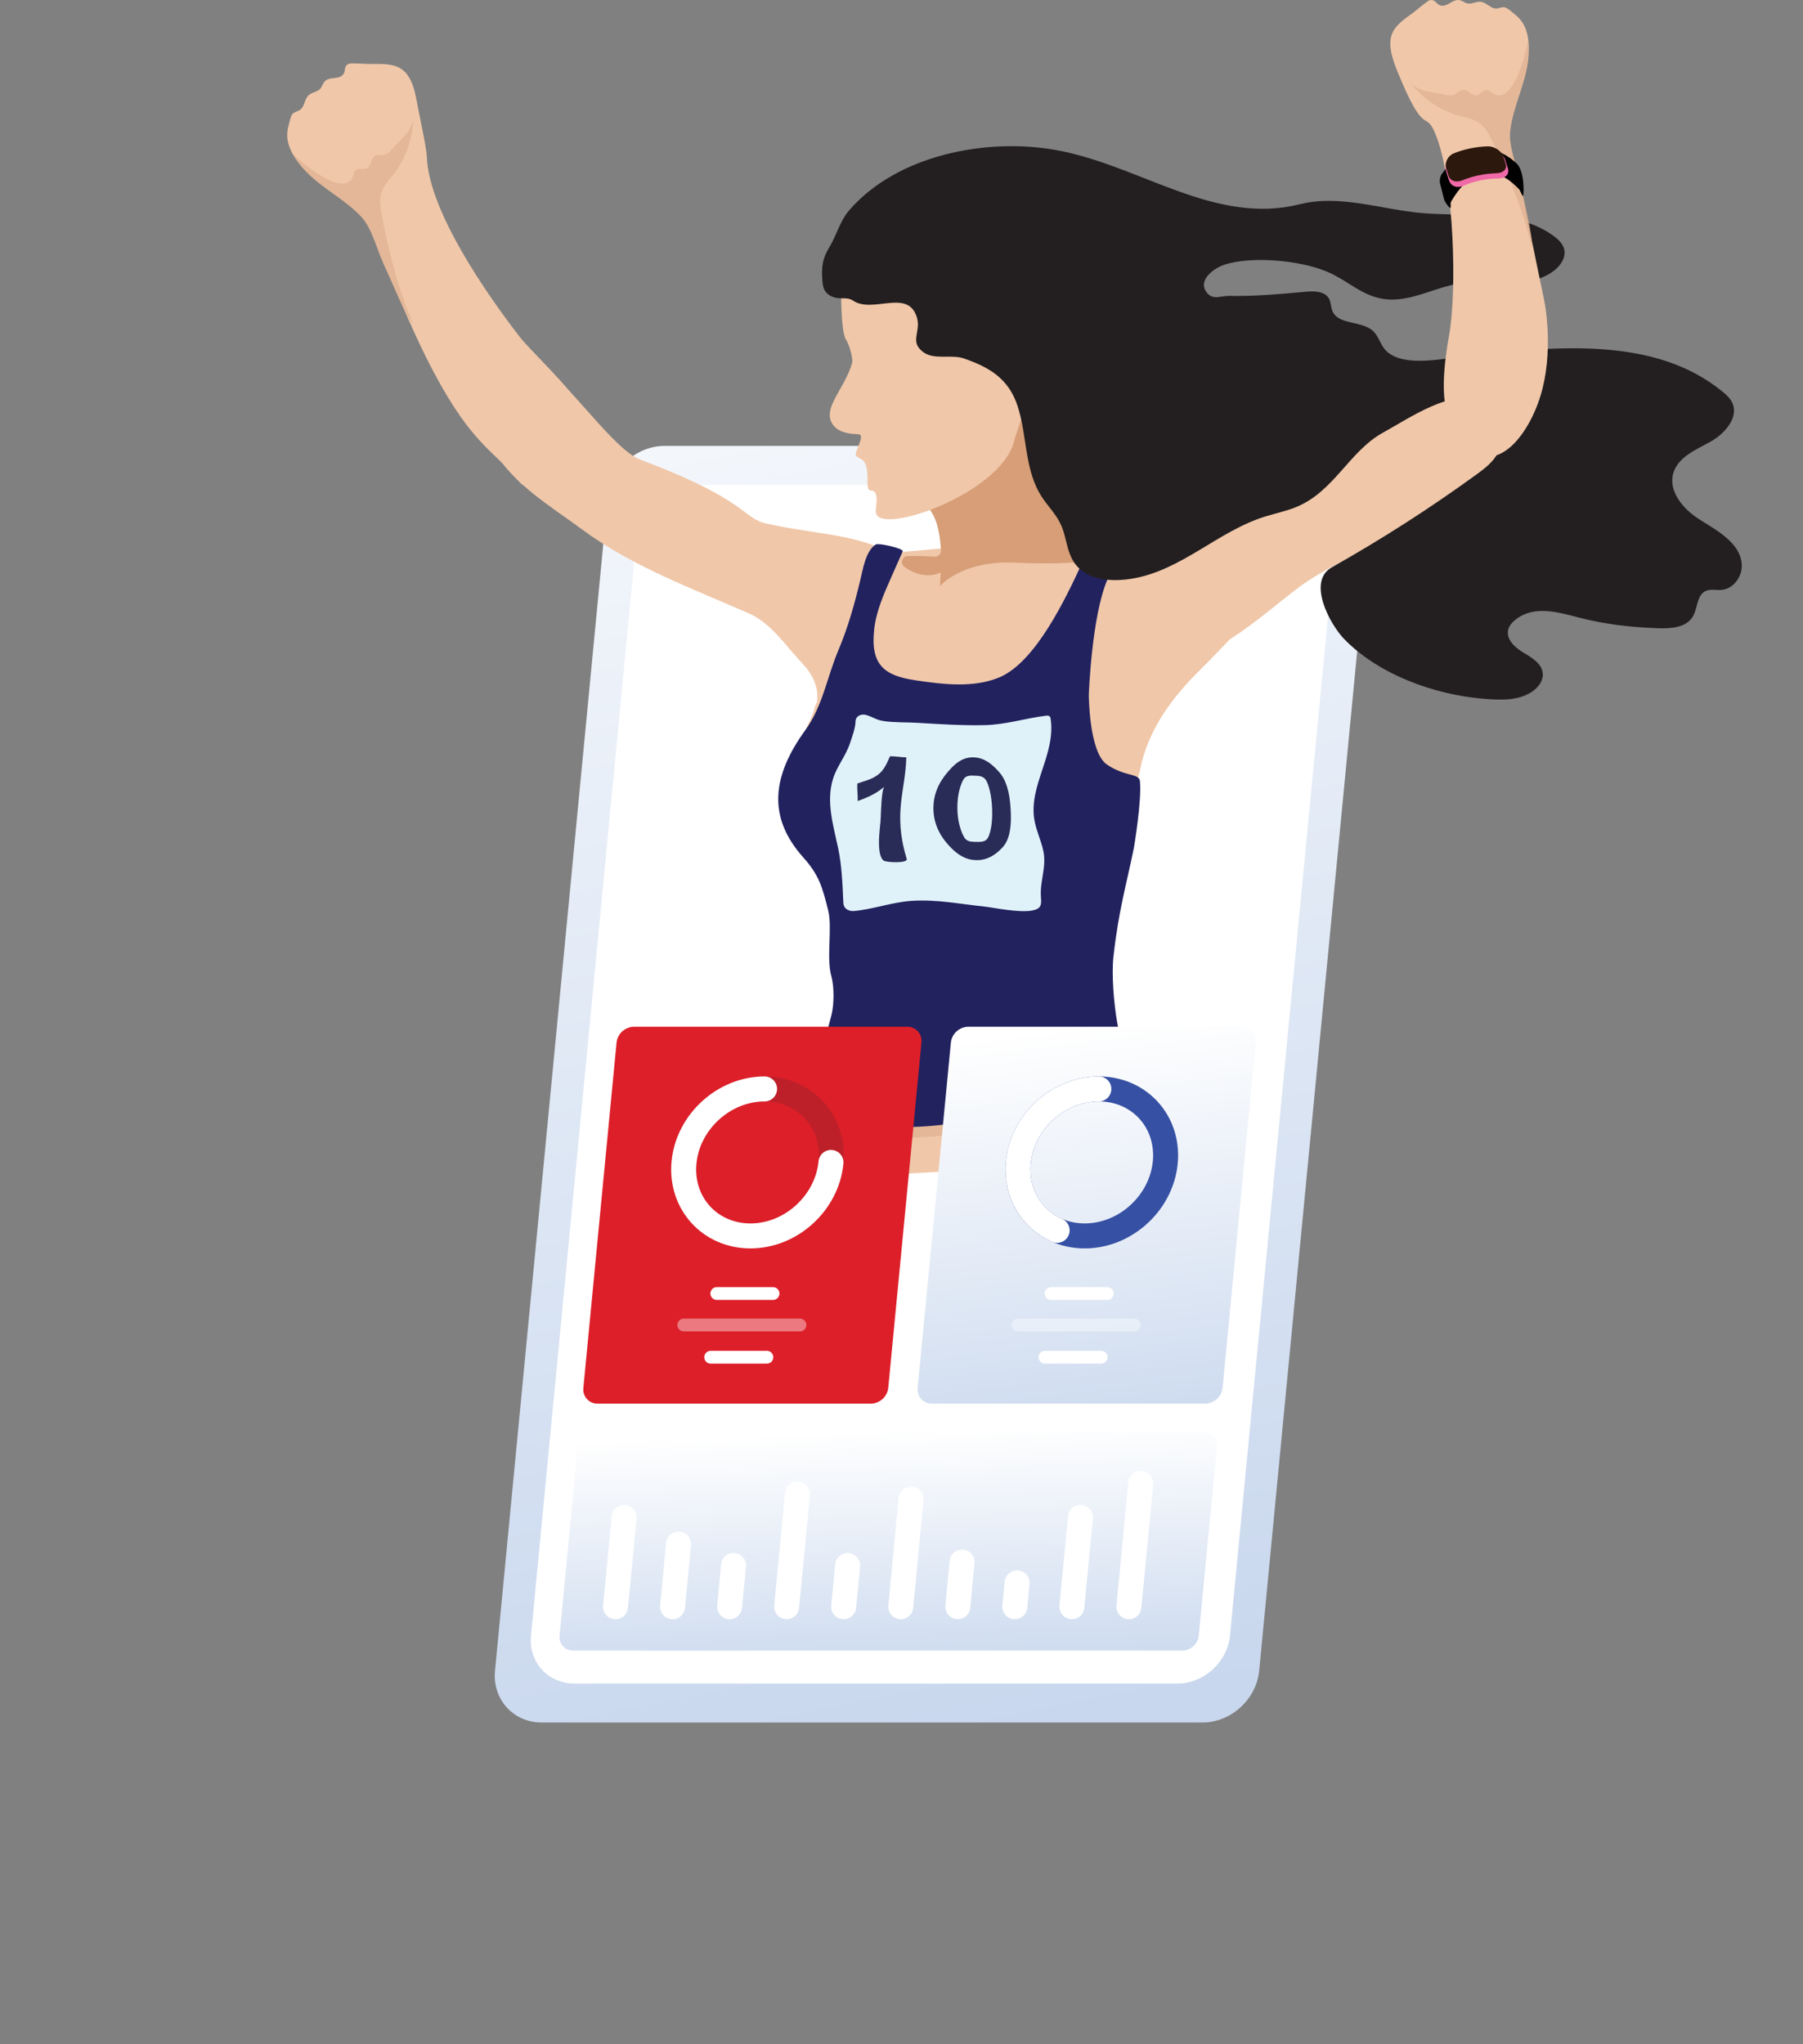 <?xml version="1.0" encoding="UTF-8"?>
<svg xmlns="http://www.w3.org/2000/svg" xmlns:xlink="http://www.w3.org/1999/xlink" viewBox="0 0 843.53 956.25">
  <rect x="0" y="0" width="843.53" height="956.25" fill="#808080" stroke="none"/>
  <defs>
    <style>
      .cls-1, .cls-2, .cls-3, .cls-4, .cls-5, .cls-6 {
        fill: none;
      }

      .cls-1, .cls-3, .cls-4, .cls-5, .cls-6 {
        stroke-miterlimit: 10;
      }

      .cls-1, .cls-3, .cls-6 {
        stroke: #fff;
        stroke-linecap: round;
      }

      .cls-1, .cls-6 {
        stroke-width: 5.98px;
      }

      .cls-7 {
        clip-path: url(#clippath);
      }

      .cls-2, .cls-8, .cls-9, .cls-10, .cls-11, .cls-12, .cls-13, .cls-14, .cls-15, .cls-16, .cls-17, .cls-18, .cls-19, .cls-20, .cls-21, .cls-22, .cls-23, .cls-24, .cls-25 {
        stroke-width: 0px;
      }

      .cls-8 {
        fill: url(#linear-gradient);
      }

      .cls-9 {
        fill: #d8aa8b;
        mix-blend-mode: multiply;
        opacity: .57;
      }

      .cls-9, .cls-10, .cls-11, .cls-12, .cls-13, .cls-14, .cls-15 {
        fill-rule: evenodd;
      }

      .cls-3, .cls-4, .cls-5 {
        stroke-width: 11.69px;
      }

      .cls-4 {
        stroke: #3650a3;
      }

      .cls-5 {
        stroke: #be2029;
      }

      .cls-10 {
        fill: #010101;
      }

      .cls-11 {
        fill: #22225f;
      }

      .cls-12 {
        fill: #2d180d;
      }

      .cls-13 {
        fill: #d79e77;
      }

      .cls-14 {
        fill: #f0c7a9;
      }

      .cls-15 {
        fill: #f069a7;
      }

      .cls-16 {
        fill: url(#linear-gradient-2);
      }

      .cls-17 {
        fill: url(#linear-gradient-3);
      }

      .cls-26, .cls-6 {
        isolation: isolate;
      }

      .cls-6 {
        opacity: .4;
      }

      .cls-18 {
        fill: #292c57;
      }

      .cls-19 {
        fill: #4080c2;
      }

      .cls-20 {
        fill: #231f20;
      }

      .cls-21 {
        fill: #e0f2f9;
      }

      .cls-22 {
        fill: #dd1f29;
      }

      .cls-23 {
        fill: #728bc1;
      }

      .cls-24 {
        fill: #fff;
      }

      .cls-25 {
        fill: #f69689;
      }
    </style>
    <clipPath id="clippath">
      <rect class="cls-2" y="119.24" width="843.53" height="837.01"/>
    </clipPath>
    <linearGradient id="linear-gradient" x1="341.13" y1="2325.97" x2="624.96" y2="903.59" gradientTransform="translate(0 2354.14) scale(1 -1)" gradientUnits="userSpaceOnUse">
      <stop offset="0" stop-color="#fff"/>
      <stop offset="1" stop-color="#9bb6df"/>
    </linearGradient>
    <linearGradient id="linear-gradient-2" x1="413.7" y1="1684.89" x2="421.63" y2="1465.34" xlink:href="#linear-gradient"/>
    <linearGradient id="linear-gradient-3" x1="497.82" y1="1873.41" x2="542.84" y2="1500.65" xlink:href="#linear-gradient"/>
  </defs>
  <g class="cls-26">
    <g id="Layer_2" data-name="Layer 2">
      <g id="Layer_1-2" data-name="Layer 1">
        <g id="Layer_1-2" data-name="Layer 1-2">
          <g class="cls-7">
            <g>
              <path class="cls-19" d="m325.19,279.53c5.2,0,9.42-4.22,9.42-9.42s-4.22-9.42-9.42-9.42-9.42,4.22-9.42,9.42,4.22,9.42,9.42,9.42Z"/>
              <path class="cls-8" d="m562.51,805.84H253.53c-13.4,0-23.23-10.87-21.94-24.27l52.74-548.69c1.29-13.4,13.2-24.27,26.6-24.27h308.98c13.4,0,23.23,10.87,21.94,24.27l-52.74,548.69c-1.29,13.41-13.2,24.27-26.6,24.27h0Z"/>
              <path class="cls-24" d="m550.8,787.6h-282.05c-12.42,0-21.53-10.07-20.33-22.49l49.58-515.77c1.2-12.42,12.23-22.49,24.66-22.49h282.05c12.42,0,21.53,10.07,20.33,22.49l-49.58,515.77c-1.2,12.42-12.23,22.49-24.66,22.49Z"/>
              <path class="cls-16" d="m553.17,772.18h-285.05c-.89.02-1.78-.16-2.6-.51-.82-.35-1.56-.88-2.16-1.54s-1.05-1.45-1.32-2.3c-.27-.85-.35-1.75-.25-2.64l8.51-88.49c.21-1.9,1.11-3.65,2.52-4.94s3.24-2.02,5.15-2.05h285.05c.89-.02,1.78.16,2.6.51.82.35,1.55.88,2.15,1.54.6.66,1.05,1.45,1.32,2.3s.35,1.75.25,2.64l-8.51,88.49c-.21,1.9-1.11,3.65-2.52,4.94-1.41,1.29-3.24,2.02-5.15,2.06h.01Z"/>
              <path class="cls-3" d="m287.97,751.67l4.02-41.83"/>
              <path class="cls-3" d="m317.47,722.36l-2.82,29.3"/>
              <path class="cls-3" d="m343.2,732.37l-1.85,19.3"/>
              <path class="cls-3" d="m373.1,698.96l-5.07,52.7"/>
              <path class="cls-3" d="m396.57,732.37l-1.86,19.3"/>
              <path class="cls-3" d="m426.25,701.29l-4.84,50.38"/>
              <path class="cls-3" d="m450.11,730.75l-2.01,20.92"/>
              <path class="cls-3" d="m475.85,740.52l-1.07,11.14"/>
              <path class="cls-3" d="m505.49,709.83l-4.02,41.83"/>
              <path class="cls-3" d="m533.71,693.91l-5.55,57.76"/>
            </g>
          </g>
        </g>
      </g>
      <g id="Layer_2-2" data-name="Layer 2">
        <g id="girl">
          <g>
            <g>
              <path class="cls-14" d="m542.15,253.85c-11.45,1.08-18.37,6.05-30.8-1.24-2.33-1.36-5.01-1.98-7.7-1.74l-86.91,7.85c-1.65.15-3.26.61-4.73,1.38-7.86,4.11-15.01,9.57-17.4,18.86-2.43,11.57-3.21,24.6-7.25,35.22-1.94,4.53-2.52,10.01-5,14.07-.72,1.17-1.19,2.47-1.49,3.81-2.32,10.44-21.6,26.6,1.52,75.28,17.42,36.69,13.87,73.71,6.52,100.68-2.23,8.2-4.82,15.47-7.27,21.52-.05.12-.1.24-.15.36-3.57,8.76,3.2,18.24,12.32,20.97l113.55-6.75c9.13-3.81,14.8-12.85,11.43-21-1.26-3.04-2.67-6.57-4.25-10.65-1.1-2.85-2.29-5.98-3.55-9.38-.09-.25-.19-.51-.27-.76-9.71-27.79,11.56-60.89,15.37-99.73.04-.39.08-.78.12-1.17.72-7.2,1.49-14.39,2.29-21.58.71-6.38,3.67-13.89,4.97-20.16,3.69-17.82,14.07-32.34,26.83-45.11,40.44-40.46,39.86-47.19,36.19-50.03-7.74-6-19.48-2.9-28.49-4.77-8.98-1.86-16.32-6.82-25.85-5.92Z"/>
              <path class="cls-9" d="m499,427.12c-7.98-17.48-70.15,5.11-76.74,4.56-15.71-1.31-42.1,13.61-31.23,10.89,90.45-22.57,121.97,15.22,107.97-15.46Z"/>
              <path class="cls-9" d="m514.54,512.47c-27.24,12-75.5,25.93-132.9,17.07,2.45-6.05,5.03-13.32,7.27-21.52,28.71-.83,87.32-2.79,121.81-5.7.09.25.18.51.27.76,1.26,3.41,2.45,6.53,3.55,9.38Z"/>
              <path class="cls-14" d="m232.04,192.27c.45-.32.89-.68,1.3-1.06,2.81-2.59-.02-29.44,19.4-19.92,12.77,6.26,33.9,38.91,46.94,43.8,50.45,18.92,47.54,27.37,58.91,29.86,23.75,5.21,41.33,4.77,58.16,13.78,1.99,1.06-5.67,1.17-3.79,2.42,2.39,1.59,4.01,4.12,5.23,6.72,8.99,19.03-9.2,61.29-32.64,62.39-.87.04-1.83-.02-2.46-.61-.85-.79-.74-2.13-.7-3.28.23-5.83-2.7-11.43-6.71-15.66-8.28-8.74-14.71-19.1-25.54-23.85-26.72-11.72-54.72-22.01-78.19-39.44-13.16-9.77-32.56-21.38-40.5-36.38-7.77-14.68-1.09-17.57.6-18.76Z"/>
              <path class="cls-11" d="m533.47,254.39c1.68.49-2.15,2.49-2.81,2.63-4.08.84-9.63,7.62-12.41,13.8-7.49,16.71-8.86,54.19-8.86,54.19,0,0,.07,26.86,8.44,32.63,8.37,5.77,15.08,4.07,15.47,7.71.97,8.96-2.81,31.3-2.81,31.3-3.6,17.69-7.11,28.96-9.56,50.82-.95,8.5.21,21.88,1.65,30.31,1.7,9.93,4.43,19.46,5.1,29.45.55,8.18-2.83,6.88-10.23,6.47-5.45-.3-11.28-.72-16.4.5-7.98,1.9-15.98,3.73-23.99,5.5-16.67,3.68-33.52,7.08-50.58,7.53-9.06.24-18.18-.38-27.07-2.2-5.33-1.09-19.34-2.19-21.87-7.99-1.69-3.88,3.99-15.07,5.22-19.33,2.2-7.56,4.27-15.16,6.22-22.78,1.28-5.02,1.36-13.25-.04-18.24-2.4-8.58.55-22.71-1.46-30.71-2.66-10.64-4.14-16.46-11.66-24.85-16.97-18.95-14.53-38.28,1.03-59.68,8.06-11.09,9.98-24.48,15.5-37.55,4.39-10.37,7.41-21.21,10.05-32.14,1.33-5.51,2.57-13.96,7.27-17.01,1.38-.9,13.24,1.88,12.67,3.17-1.67,3.77-3.91,8.82-5.57,12.59-3.41,7.71-6.87,15.57-7.78,23.94-1.84,16.8,4.89,21.67,19.4,23.83,12.64,1.88,27.24,3.71,39.36-1.48,16.9-7.24,30.97-37.2,38.06-52.45,7.09-15.24,12.08-8.44,12.08-8.44l15.6-1.51Z"/>
              <g>
                <path class="cls-21" d="m483.14,425.92c-6.29,1.27-18.54-1.38-22.19-1.76-11.56-1.18-22.55-3.49-34.35-2.73-9.13.58-18.28,4-27.15,4.77-1.85.16-3.92-.68-4.6-2.41-.26-.67-.29-1.39-.32-2.11-.35-8.15-.72-16.88-2.4-24.87-2.24-10.6-5.76-21.78-2.38-32.54,1.85-5.88,6.01-10.74,7.9-16.54.92-2.81,2.33-6.49,2.55-9.39.05-.67.05-1.35.28-1.98.64-1.74,2.91-2.4,4.69-1.89,3.53,1.01,4.63,2.36,8.43,2.89,5.08.71,10.49.48,15.62.79,10.44.62,20.9,1.31,31.37,1.09,10.03-.21,19.12-3.24,28.74-4.41.64-.08,1.37-.09,1.81.38.28.31.36.74.42,1.16,2.4,16.89-10.61,31.38-7.54,47.66.91,4.84,3.12,9.35,4.12,14.17,1.56,7.54-1.72,14.04-1.14,21.53.11,1.37.27,2.81-.3,4.06-.51,1.11-1.8,1.77-3.56,2.12Z"/>
                <g>
                  <path class="cls-18" d="m424.2,401.83c-.7-2.31-1.25-4.49-1.69-6.57-.14-.65-.26-1.29-.37-1.92h0c-.78-4.29-1.02-8.1-.97-11.65.03-1.53.11-3.01.23-4.46.65-7.75,2.41-14.56,2.61-22.93-2.63,0-5.01-.56-7.64-.51-1.24,2.85-2.62,6.39-5.64,8.68-.15.11-.31.23-.46.33-.88.61-1.81,1.1-2.76,1.51-2.24.98-4.56,1.55-6.43,2.23-.15,2.81.33,5.39.18,8.21,3.92-1.42,7.05-2.76,10.09-4.87.82-.56,1.64-1.19,2.46-1.89-.48.41-.82,1.85-1.07,3.74-.57,4.34-.64,11.01-.81,12.74-.27,2.74-1.16,9.38-.41,13.96.06.44.15.85.26,1.25.33,1.28.84,2.31,1.59,2.91,1.17.93,11.47,1.39,10.83-.75Z"/>
                  <path class="cls-18" d="m472.86,379.11c-.43-8.55-2.12-14.22-5.37-17.87-3.2-3.64-6.76-6.68-11.71-6.93-4.91-.25-8.44,2.39-11.48,5.83-3.08,3.44-7.6,9.15-7.61,17.9,0,3.83.84,7.08,2.06,9.8.48,1.08,1.02,2.09,1.59,3.02,1.35,2.17,2.85,3.92,4.15,5.3,3.29,3.45,7.11,6.19,12.41,6.23,5.26.04,9.01-2.63,12.14-5.95.66-.71,1.23-1.52,1.71-2.43,1.35-2.54,2.06-5.92,2.18-10.31.04-1.42.01-2.96-.07-4.6Zm-10.78,12.99c-.93,1.5-2.53,1.74-4.2,1.75h-.01c-.38.01-.76,0-1.14,0-1.65-.03-3.38-.01-4.64-1-.31-.24-.58-.53-.82-.89-.73-1.1-1.73-3.23-2.45-6.22-.51-2.09-.87-4.62-.92-7.52-.09-7.05,1.77-11.82,2.91-13.66,1.12-1.85,3.17-1.77,5.12-1.69,1.97.08,4.12.14,5.33,2.07,1.22,1.92,2.68,6.73,2.91,13.7.07,1.98.02,3.79-.11,5.38-.33,4.01-1.16,6.78-1.97,8.09Z"/>
                </g>
              </g>
              <path class="cls-14" d="m706.07,186.39c-.45-.32-.89-.68-1.3-1.06-2.81-2.59-1.14-24.16-16.96-9.42-14.86,13.85-44.95,20.58-59.26,29.96-13.13,8.6-37.37,33.48-48.33,37.43-8.8,3.17-18.2.8-27.1,2.96-9.04,2.19-13.37,9.2-21.43,12.9-8.52,3.9-4.23,27.86-6.23,38.72.11.16.24.32.36.48,22.61,30.98,62.11-9.26,82.71-24.24,16.53-12.03,41.14-20.35,57.63-32.59,13.16-9.77,38.58-24.36,46.51-39.35,7.77-14.68-4.92-14.59-6.61-15.78Z"/>
              <g>
                <g>
                  <path class="cls-13" d="m505,252.17c-9.83-6.69-13.85-30.78-18.8-44.57-3.17-8.85-1.69-17.94-.21-23.32.57-2.07-1.37-3.95-3.43-3.34l-19.38,5.81c-.44.13-.84.37-1.16.7-4.99,5.05-46.12,47-36.11,46.7,10.76-.32,13.76,12.22,14.31,23.38.08,1.64-1.27,2.99-2.92,2.89-3.3-.21-8.67-.39-12.68-.27-2.51.07-3.64,3.24-1.69,4.83,4.48,3.62,11.32,5.34,16.34,3.19,0,0,.01,0,.02,0,.3-.13.58-.26.85-.38l-.37,6.35c1.61-1.75,11.98-11.9,34.7-10.93,27.68,1.19,37.84-1.14,40.11-1.81.28-.08.58-.13.87-.11.85.05,2.11-.56-10.46-9.11Z"/>
                  <g>
                    <path class="cls-14" d="m491.77,185.35c-6.49,3.55-10.42,1.44-12.79,7.66-1.57,4.14-3.72,10.29-4.61,13.7-6.48,24.32-62.8,43.99-64.56,33.15-.41-2.52,1.97-9.94-2.12-10.38-.27-.03-.56-.02-.81-.12-.45-.19-.66-.7-.78-1.18-.39-1.56-.22-3.2-.24-4.8-.03-2.12-.25-5.74-1.62-7.48-.78-1-2.57-1.76-3.6-2.45-1.51-1.01,3.07-7.71,2.02-9.78-.55-1.08-3.79-.04-8.1-1.59-2.76-.98-3.83-2.12-4.37-2.75-6.68-7.79,5.36-17.41,8.52-29.84.1-.39.06-1.29-.13-2.46-.38-2.39-1.37-5.89-2.98-8.49-.26-.42-.51-1.18-.74-2.23-1.57-7.16-2.19-27.39,1.23-37.79,8.14-24.72,46.54-42.66,84.75-30.03,5.87,1.94,24.33,8.74,32.89,34.5,8.26,24.88-6.31,53.79-21.96,62.34Z"/>
                    <path class="cls-23" d="m469.93,208.7l-.04.48c.08-.33.04-.48.04-.48Z"/>
                  </g>
                </g>
                <path class="cls-20" d="m500.78,259.8c.59,1.44,1.33,2.83,2.31,4.13,5.68,7.51,16.67,8.31,25.98,6.87,23.57-3.64,40.8-22.47,63.12-29.24,4.66-1.41,9.45-2.44,13.98-4.25,17.96-7.19,25.01-26.22,40.95-34.96,12.24-6.71,32.4-20.87,46.82-15.07,8.91,3.58,11.17,15.81,7.06,24.21-2.21,4.53-6.41,7.71-10.49,10.67-21.62,15.69-44.14,30.14-67.42,43.24-11.81,6.65-.78,26.81,5.79,33.57,16.14,16.6,41.99,25.93,64.7,27.88,8.06.69,16.89,1.19,23.5-3.48,2.71-1.91,4.95-4.96,4.7-8.26-.35-4.62-5.05-7.43-9.03-9.79-3.98-2.37-8.28-6.28-7.14-10.77.48-1.89,1.87-3.41,3.39-4.63,8.62-6.92,19.97-3.53,29.58-1.04,12.29,3.19,24.07,4.53,36.79,5.01,6.13.23,13.47-.16,16.6-5.44,2.33-3.93,1.83-9.97,5.95-11.94,2.27-1.09,4.95-.32,7.45-.53,5.49-.45,9.7-6.07,9.52-11.58-.35-10.77-12.78-16.79-20.45-21.82-7.27-4.77-14.07-13.04-11.55-21.36,2.25-7.44,10.56-10.81,17.36-14.59s13.54-11.55,10.05-18.49c-.98-1.95-2.66-3.46-4.35-4.85-31.71-26.08-77.38-20.94-115.43-17.5-11.31,1.02-35.99,7.9-43.46-3.47-1.58-2.41-2.47-5.31-4.53-7.32-5.31-5.16-16.44-2.74-19.2-9.61-.73-1.81-.61-3.91-1.53-5.62-1.86-3.47-6.68-3.66-10.6-3.31-12.27,1.11-23.92,2.2-36.23,1.97-3.77-.07-7.29,2.01-10.12-1.26-5.12-5.92,3.21-11.79,8.02-13.35,12.8-4.13,34.99-2.02,47.41,3.03,12.36,5.02,19.16,14.85,34.63,13.09,9.52-1.08,18.29-5.82,27.75-7.29,15.04-2.33,32.4,3.25,44.44-6.07,3.06-2.37,5.59-6.15,4.72-9.92-.6-2.6-2.68-4.58-4.82-6.17-16.98-12.58-40.37-9.02-61.43-10.79-19.1-1.61-38.66-8.91-57.58-4.13-19.28,4.87-37.94.64-56.63-6.09-19.06-6.85-37.56-15.77-57.5-19.32-32.45-5.78-74.27,2.33-96.59,28.26-4.44,5.15-5.84,11.67-9.31,17.33-3.16,5.14-3.64,8.94-3.24,15.18.12,1.81.34,3.7,1.32,5.23,1.08,1.67,2.97,2.69,4.91,3.14,2.82.65,5.66-.35,8.11,1.32,9.27,6.3,25.97-5.97,29.97,8.11,1.89,6.65-3.72,11.14,3.01,16.06,5.05,3.69,13.12.92,18.78,2.86,12.04,4.13,20.94,9.46,25.14,21.96,4.76,14.17,3.12,30.28,11.59,43.07,3.12,4.71,6.88,8.16,9.13,13.57,1.81,4.36,2.29,9.19,4.07,13.52Zm-59.72-100.54c-.37.05-.71.08-1.02.08h0c-2.16.04-3.18-.93-3.56-2.38-.19-.77-.22-1.67-.13-2.64.19-2.17.92-4.62,1.3-6.44,0-.02,0-.03.01-.05h0c.31-1.47.61-3,.82-4.54,2.41.26,5.15.34,7.51,1.13,3.02,1,5.42,3.13,5.72,8.23.01.26.02.53.03.81,0,.71.05,1.35.13,1.92h0c0,.08.01.14.02.2.26,1.85.82,2.96,1.63,3.55-3.9-.95-9-.34-12.44.12Z"/>
                <path class="cls-20" d="m438.69,155.5c4.48-1.84,8.97-2.67,13.76-2.51l-1.77-4.27c-.1.14-.22.26-.35.38.17-.13.12-.11-.13.05-.27.13-.31.16-.12.08-.16.06-.33.13-.49.18-.76.27-1.54.5-2.32.69-1.42.35-2.54.58-4,.52-.13,0-.26-.01-.39-.02.24.04.21.03-.09-.02-.16-.04-.33-.08-.49-.13.21.11.18.09-.09-.04-.25-.17-.28-.18-.1-.03-.12-.1-.22-.2-.33-.32.32.34-.17-.3-.22-.43.21.47-.07-.39-.1-.49.11.51-.02-.37-.01-.5,0-.16,0-.32.02-.48-.05.27-.05.25,0-.04.07-.31.14-.61.24-.91.54-1.72-.89-2.97-2.41-3.16-.59-.08-1.18-.15-1.76-.23-.26-.03-.54-.05-.8-.1l.16.02c-.28-.07-.25-.06.1.03l.9.9.11.25v1.33c-.1.48-.34.75-.71.83.19-.07.39-.14.59-.2.2-.06.4-.11.6-.15.32-.08.4-.09.26-.04.17-.01.34-.02.5-.01-.25-.06-.22-.05.08.02-.48-.4-.87-.63-.67-1.38l4.57-.6c.23,1.47-.11,2.25-1,2.34.18,0,.36,0,.54.02-.33-.03.43.08.44.08.58.13,1.19.34,1.5.49,1.2.57,2.31,1.3,3.42,2.03s2.77.22,3.42-.9c.72-1.23.23-2.67-.9-3.42-1.95-1.3-4.05-2.64-6.39-3.08-1.42-.27-2.99-.41-4.28.41-1.48.94-2.09,3.06-1.07,4.55,1.16,1.71,4,1.6,4.57-.6s-.74-4.2-2.82-4.77c-1.62-.44-3.45-.13-4.98.49-1.08.43-2.11,1.16-2.44,2.34-.3,1.05-.04,2.2.74,2.98s1.75.89,2.77,1.02c.85.11,1.71.22,2.56.33l-2.41-3.16c-1.26,3.99.39,8.87,4.94,9.59,2.15.34,4.35,0,6.46-.48s4.52-1.09,5.91-2.75.51-4.19-1.77-4.27c-5.14-.17-10.33.74-15.09,2.69-1.25.51-2.13,1.66-1.75,3.08.32,1.18,1.82,2.26,3.08,1.75h0Z"/>
                <path class="cls-20" d="m450.77,145.89h-6.62c.83.82,1.67,1.66,2.5,2.49-.06.27-.05.26.02-.03-.12.23-.11.21.02-.05.16-.25.17-.27.03-.06.21-.2.23-.22.04-.05l-3.42-3.42c-.09.14-.18.29-.27.43-.41.63.13-.12-.15.19-.25.28-.52.55-.82.79.23-.18-.41.25-.54.32-.05.03-.6.29-.38.2.19-.08-.42.13-.41.13l3.16,2.41c-.07.72-.37.9-1.04.99l-2.16-3.76c.13-.19.1-.18-.1.04.19-.14.16-.12-.09.04-.26.14-.29.15-.07.04-.16.05-.31.09-.48.11l3.08,1.75-.03-.18v1.33l-.38.65-3.93-3.03c-.12.23-.25.46-.39.68-.09.15-.19.29-.29.43.1-.12.1-.12-.01,0-.17.2-.35.39-.53.58-.06.06-.64.57-.38.38l3.67,1.49c-.11-.27-.22-.54-.33-.81-.39-.95-1-1.65-2.08-1.79-1.01-.14-1.95.33-2.49,1.19-1.73,2.72-3.53,6.83-.42,9.27,2.75,2.16,6.65.85,9-1.28,1.17-1.06,2.11-2.55,2-4.18-.13-1.99-1.74-3.26-3.61-3.54s-3.74.14-4.92,1.84c-.96,1.38-1.25,3.22-.82,4.83.92,3.45,5.26,4.93,7.96,2.5,1.45-1.31,2.05-3.87.56-5.39-1.28-1.3-3.4-1.28-4.87-.32-1.29.85-2.68,2.38-2.75,3.99-.11,2.45,2.7,3.23,4.62,2.82,1.56-.33,3.05-1.55,3.45-3.13.5-2-.86-4.27-3.1-4.17-1.93.09-3.54,1.71-4.33,3.37-.4.85-.72,1.74-.76,2.69-.06,1.5,1.19,2.81,2.69,2.85s3.48-.68,4.82-1.43c1.57-.88,2.78-2.42,2.74-4.29h-5c.09,2.04.88,4.27,3.12,4.75,1.02.22,2.33-.13,2.82-1.15.93-1.91.73-4.17-.88-5.67s-4.14-.4-4.27,1.77c-.15,2.5,2.71,4.12,4.85,2.99,1.88-1,2.4-3.3,1.64-5.19-.47-1.17-1.42-1.97-2.74-1.79s-2.1,1.2-2.17,2.46c-.1,1.87.87,4.55,2.93,5.02,1.3.3,2.69-.23,3.41-1.37.67-1.06.67-2.27.28-3.43-.34-1.01-1.28-1.89-2.41-1.84s-2.14.74-2.41,1.84c-.55,2.24.68,4.8,3.13,5.13,1.28.17,2.52-.49,3.17-1.6.59-1.02.53-2.26.16-3.34-.83-2.43-3.95-2.31-4.82,0-.57,1.52-.04,3.03.94,4.22,1.04,1.26,3.18.78,3.93-.51,1.15-1.99.18-4.66-2.16-5.12s-4.73,1.52-4.09,4.02c.57,2.2,3.48,3.79,5.31,1.91,1.6-1.63,1.4-4.18-.07-5.8-1.21-1.33-3.83-.72-4.18,1.1-.4,2.08-.33,4.68,1.76,5.84,1.1.61,2.5.42,3.45-.37,1.19-.99,1.43-2.46.74-3.82-.84-1.65-3.47-1.61-4.32,0-.66,1.25-.72,2.72.06,3.94.73,1.12,2.22,1.62,3.42.9,3.66-2.19.38-6.9-2.08-8.45-1.14-.72-2.76-.24-3.42.9-.71,1.22-.23,2.68.9,3.42,1.66,1.09,4.01.53,5.04-1.15s.32-3.96-1.34-5c-1.14-.72-2.76-.24-3.42.9-.7,1.2-.25,2.7.9,3.42-1.38-.87-.02-3.38,1.35-2.49l-2.52,4.32c.24.17.29.19.13.05.13.11.26.22.38.34.12.12.24.25.35.38-.1-.13-.11-.13,0,.01.05.08.41.77.28.43.06.14.1.29.14.43.09-.78.07-.97-.06-.57l.64-1.1.24-.16,3.42.9c.18.27.03.93-.06,1.11h-4.32l.08.15-.34-1.26.03-.35.64-1.1c.17-.09.34-.19.5-.3h1.33c.49.17.81.48.95.91-.06-.26-.07-.28-.02-.06-.04-.41-.03-.53.03-.83l-4.18,1.1c-.32-.35-.33-.84,0-1.19l1.77-.73c.52.05.93.28,1.22.71.38,1.27.09,2.01-.88,2.22-.28.23-.57.29-.88.18-.93-.33-1.27-1.09-1-2.25l3.93-.51c.21.19.3.42.29.68-.05.27-.03.25.06-.03h-4.82c.06.16.11.33.16.5-.1-.61.11-1.11.63-1.52l1.26-.34c.28-.02.95.41,1.08.68.07.15.1.34.06.5h-4.82c.23.68.02-.43.44-.78l1.1-.64h.25c.42.1.84.21,1.26.33.08.1.17.19.26.28-.14-.27-.17-.3-.07-.11-.07-.3-.08-.34-.06-.1-.01-.17,0-.35,0-.52l-4.91.66c.06.13.11.27.15.41.04.17.06.19.03.05l.18-.58c.66-.94,1.65-.61,2.97.99l-4.27,1.77c.2.2.22.2.04,0-.09-.26-.09-.26,0,.02-.03-.3-.04-.3-.03,0-.02-.15.01-.29.09-.41l2.82-1.15c.28.06.36.39.56.5.04.05.05.1.02.16-.02-.2-.03-.39-.03-.59-.06-1.3-1.11-2.56-2.5-2.5s-2.54,1.1-2.5,2.5c.01.48.06-.15.12-.28l.15-.17-.14.16c-.19.17-.21.19-.08.09.14-.1.1-.08-.11.06-.17.09-.33.19-.5.27-.37.19.69-.23-.2.07-.25.08-.49.17-.74.24s-.5.15-.75.21l-.3.07c-.41.1-.41.09,0-.01l1.26.34-.14-.09,1.15,1.49c-.05.81-.03.97.06.48.04-.16.1-.33.16-.48-.16.37.18-.28.2-.31.36-.64-.22.28.23-.3.32-.4-.02,0-.3-.02l-1.26-.34c-.5-.22-.94-1.38-.63-1.98.03-.1.1-.18.18-.24.13-.1.09-.08-.14.06l.16-.09c-.29.07-.3.07-.03,0,.4.1-.01-.01-.17-.08l1.1.64-.12-.11.64,1.1-.04-.18v1.33c-.2.64.22-.18-.06.17.15-.19.31-.36.48-.53.33-.34-.21.06.23-.15-.69.32-.46.07-1.23-.82-1.01-1.18-.96-.62-.64-1.31.23-.14.21-.14-.03.02l.18-.08c.55.03-.3-.19.21.03-.25-.08-.29-.09-.12-.03.16.06.13.03-.1-.09l.16.1c-.18-.19-.21-.22-.09-.1.11.13.09.09-.05-.13.08.18.1.18.04,0-.04-.17-.04-.17,0,0v-.27c-.15.41.14-.37,0-.03.06-.12.12-.24.19-.35.09-.15.09-.15.01,0l-.47.29c-.27.01-.26.01.05,0,.42-.05-.02-.04.18,0,.5.1.16.15.08-.09-.29-.25-.44-.59-.47-1.03l.02-.2c.09-.18.1-.19.01-.03-.09.15-.08.15.04,0-.15.21-.36.39-.54.58l-.2.18c.13-.09.13-.08-.01.02-.72.54-1.48.91-2.18.83.35.04-.57,0-.02.02-.23,0-.22-.22,0,.06.09.14.07.1-.07-.12.04.07.08.14.12.21.03.03.04.08.03.12l.08-.29c.37-.97.77-1.87,1.4-2.86l-4.57-.6c.11.27.22.54.33.81.31.75.68,1.3,1.45,1.62.66.28,1.61.34,2.22-.13,1.39-1.08,2.57-2.3,3.4-3.87.58-1.1.38-2.46-.64-3.23s-2.29-.61-3.28.2c-.94.76-1.07,1.95-.88,3.07.25,1.4,1.85,1.99,3.08,1.75,1.59-.31,2.76-1.28,3.72-2.53,1.09-1.42-.37-3.99-2.16-3.76-2.27.29-3.74,1.69-3.96,4.01-.15,1.6,1.72,2.86,3.16,2.41,2.34-.73,4.3-2.24,5.57-4.35s-1.3-4.84-3.42-3.42c-1.6,1.07-2.47,2.6-2.6,4.51-.09,1.35,1.22,2.5,2.5,2.5h6.62c1.31.01,2.56-1.14,2.5-2.49s-1.1-2.5-2.5-2.5h0Z"/>
              </g>
            </g>
            <g>
              <path class="cls-14" d="m243.08,225.52c-11.23-14.39-21.61-16.34-40.39-51.83-8.62-16.3-15.43-33.5-23.2-50.23-2.87-6.19-5.52-16.64-10.12-21.71-7.89-8.68-19.08-13.69-26.98-22.36-1.94-2.14-3.95-4.67-5.48-7.41-2.31-4.13-3.22-8.38-1.99-12.93.35-1.29,1.02-4.54,1.74-5.49,1.13-1.5,2.95-1.3,4.2-2.56,1.46-1.46,1.67-4.01,2.86-5.68,1.53-2.15,4.09-1.99,5.86-3.56,1.28-1.14,1.3-2.97,2.79-4.1,2.38-1.8,6.15-.35,8.18-2.85,1.36-1.67.08-3.54,2.4-4.9.95-.56,8.11.01,9.2.01,11.61,0,19.62-1.11,22.76,17.1.72,4.2,4.65,22,4.79,26.26.84,25.64,28.53,64.98,43.39,84.25,8.5,11.01,55.37,51.63,20.2,46.9-7.4-.99-13.7,29.4-20.2,21.07Z"/>
              <path class="cls-9" d="m193.31,151.43c-3.97-3.77-11.58-23.13-13.83-27.96-2.87-6.19-5.52-16.64-10.12-21.71-7.89-8.68-19.08-13.69-26.98-22.36-1.94-2.14-3.95-4.67-5.48-7.41,4.13,4.11,24.78,21.68,28.55,9.87.25-.77.35-1.64.91-2.23,1.31-1.36,3.75-.09,5.43-.95,2.01-1.03,1.65-4.32,3.5-5.62,1.41-.99,3.39-.34,5.04-.82,1.57-.46,2.65-1.86,3.72-3.1,2-2.31,4.35-4.32,6.23-6.73,1.88-2.41,3.29-5.4,2.98-8.44.24,10.57-3.57,21.18-10.47,29.19-6.15,7.13-5.47,10.08-3.89,19.04,1.38,7.83,6.69,32.6,14.41,49.23Z"/>
            </g>
            <g>
              <path class="cls-14" d="m722.24,139.41c-3.84-18.04-7.42-36.13-11.06-54.21-1.35-6.69-5.41-16.68-4.71-23.48,1.21-11.67,7.26-22.33,8.49-34,.3-2.87.42-6.1.03-9.22-.59-4.7-2.37-8.66-6.05-11.6-1.04-.83-3.51-3.05-4.65-3.39-1.8-.54-3.15.7-4.9.43-2.04-.32-3.72-2.24-5.66-2.88-2.51-.83-4.48.82-6.83.6-1.71-.16-2.8-1.62-4.68-1.65-2.98-.04-5.16,3.36-8.28,2.55-2.09-.54-2.16-2.8-4.84-2.52-1.1.12-6.53,4.82-7.4,5.46-9.35,6.88-15.13,10.13-8.2,27.25,13.94,34.45,13.07,16.44,18.75,31.7,7.86,21.12,9.56,71.15,5.66,92.74-4.5,24.93-1.83,34.56.48,39.59,14.23,31.02,33.2,13.82,41.29-8.49,6.94-19.13,4.2-41.21,2.56-48.88Z"/>
              <path class="cls-9" d="m716.61,115.91c.96-5.38-4.37-25.49-5.43-30.72-1.35-6.69-5.41-16.68-4.71-23.48,1.21-11.67,7.26-22.33,8.49-34,.3-2.87.42-6.1.03-9.22-.89,5.76-7.12,32.14-17.16,24.86-.66-.48-1.26-1.12-2.06-1.25-1.86-.32-3.08,2.15-4.94,2.45-2.23.35-3.89-2.5-6.15-2.45-1.72.04-2.93,1.73-4.55,2.32-1.54.56-3.24.07-4.83-.29-2.98-.68-6.06-.9-9.01-1.74-2.94-.83-5.85-2.4-7.4-5.04,6.07,8.66,15.42,14.95,25.73,17.31,9.18,2.11,10.38,4.88,14.42,13.04,3.53,7.13,13.92,30.23,17.56,48.2Z"/>
            </g>
            <g>
              <path class="cls-10" d="m678.81,94.5c4.71-8.33,16.1-22.79,32.02-5.82.37.39,1.33,3.12,1.68,2.99.41-.14.87-9.55-2.08-14.16-1.58-2.47-20.03-18.98-36.02,4.11-.59.85-.94,2.61-.79,3.78l1.99,7.83c.12.91,2.12,3.73,2.79,4,.67.27.02-2.03.42-2.73Z"/>
              <path class="cls-15" d="m701.04,83.5c-5.73.05-11.3,1.21-16.35,3.39-2.93,1.26-5.86.33-6.79-2.55-.43-1.33-.86-2.65-1.28-3.98-.92-2.87.49-6.64,3.42-7.9,5.04-2.18,10.62-3.34,16.35-3.39,3.32-.04,6.84,2.71,7.76,5.58l1.28,3.98c.93,2.88-1.07,4.83-4.4,4.87Z"/>
              <path class="cls-12" d="m700.05,81.05c-5.53.16-10.94,1.28-15.87,3.29-2.87,1.16-5.66.4-6.47-2.11-.37-1.16-.75-2.31-1.12-3.47-.81-2.5.67-5.84,3.54-7,4.93-2.01,10.34-3.13,15.87-3.29,3.21-.1,6.52,2.25,7.32,4.74.37,1.16.75,2.31,1.12,3.47.81,2.51-1.18,4.26-4.39,4.36Z"/>
              <path class="cls-25" d="m692.02,73.11s0,0,0,0c0,0,0,0,0,0,0,0,0,0,0,0,0,0,0,0,0,0Z"/>
            </g>
          </g>
        </g>
      </g>
      <g id="Layer_3" data-name="Layer 3">
        <path class="cls-17" d="m563.89,656.65h-127.89c-.94.02-1.88-.17-2.75-.54s-1.64-.93-2.27-1.63-1.11-1.53-1.39-2.43c-.29-.9-.37-1.85-.26-2.79l15.53-161.54c.22-2,1.17-3.86,2.66-5.21s3.42-2.13,5.43-2.17h127.89c.94-.02,1.88.17,2.74.54.87.37,1.64.93,2.27,1.63s1.11,1.53,1.39,2.43c.29.9.37,1.85.26,2.79l-15.53,161.54c-.22,2-1.17,3.86-2.66,5.21-1.49,1.36-3.42,2.13-5.43,2.17h.01Z"/>
        <path class="cls-4" d="m533.4,567.53c14.42-13.74,15.99-35.51,3.51-48.61-12.49-13.1-34.3-12.58-48.72,1.17s-15.99,35.51-3.51,48.61c12.49,13.1,34.3,12.58,48.72-1.17Z"/>
        <path class="cls-1" d="m491.74,605.14h26.31"/>
        <path class="cls-1" d="m488.88,634.94h26.31"/>
        <path class="cls-6" d="m476.29,619.87h54.37"/>
        <path class="cls-22" d="m407.49,656.65h-127.89c-.94.02-1.88-.17-2.75-.54-.86-.37-1.64-.93-2.27-1.63-.63-.7-1.11-1.53-1.39-2.43-.29-.9-.37-1.85-.26-2.79l15.53-161.54c.22-2,1.17-3.86,2.66-5.21s3.42-2.13,5.43-2.17h127.89c.94-.02,1.88.17,2.74.54.87.37,1.64.93,2.27,1.63s1.11,1.53,1.39,2.43c.29.9.37,1.85.26,2.79l-15.53,161.54c-.22,2-1.17,3.86-2.66,5.21-1.49,1.36-3.42,2.13-5.43,2.17h.01Z"/>
        <path class="cls-5" d="m377.01,567.53c14.42-13.74,15.99-35.51,3.51-48.61-12.49-13.1-34.3-12.58-48.72,1.17s-15.99,35.51-3.51,48.61c12.49,13.1,34.3,12.58,48.72-1.17Z"/>
        <path class="cls-3" d="m388.78,543.81c-1.83,18.99-18.7,34.38-37.69,34.38s-32.9-15.39-31.08-34.38,18.7-34.38,37.69-34.38"/>
        <path class="cls-1" d="m335.35,605.14h26.31"/>
        <path class="cls-1" d="m332.48,634.94h26.31"/>
        <path class="cls-6" d="m319.9,619.87h54.37"/>
        <path class="cls-3" d="m494.58,575.59c-11.96-5.17-19.55-17.45-18.17-31.78,1.82-18.99,18.7-34.38,37.69-34.38"/>
      </g>
    </g>
  </g>
</svg>